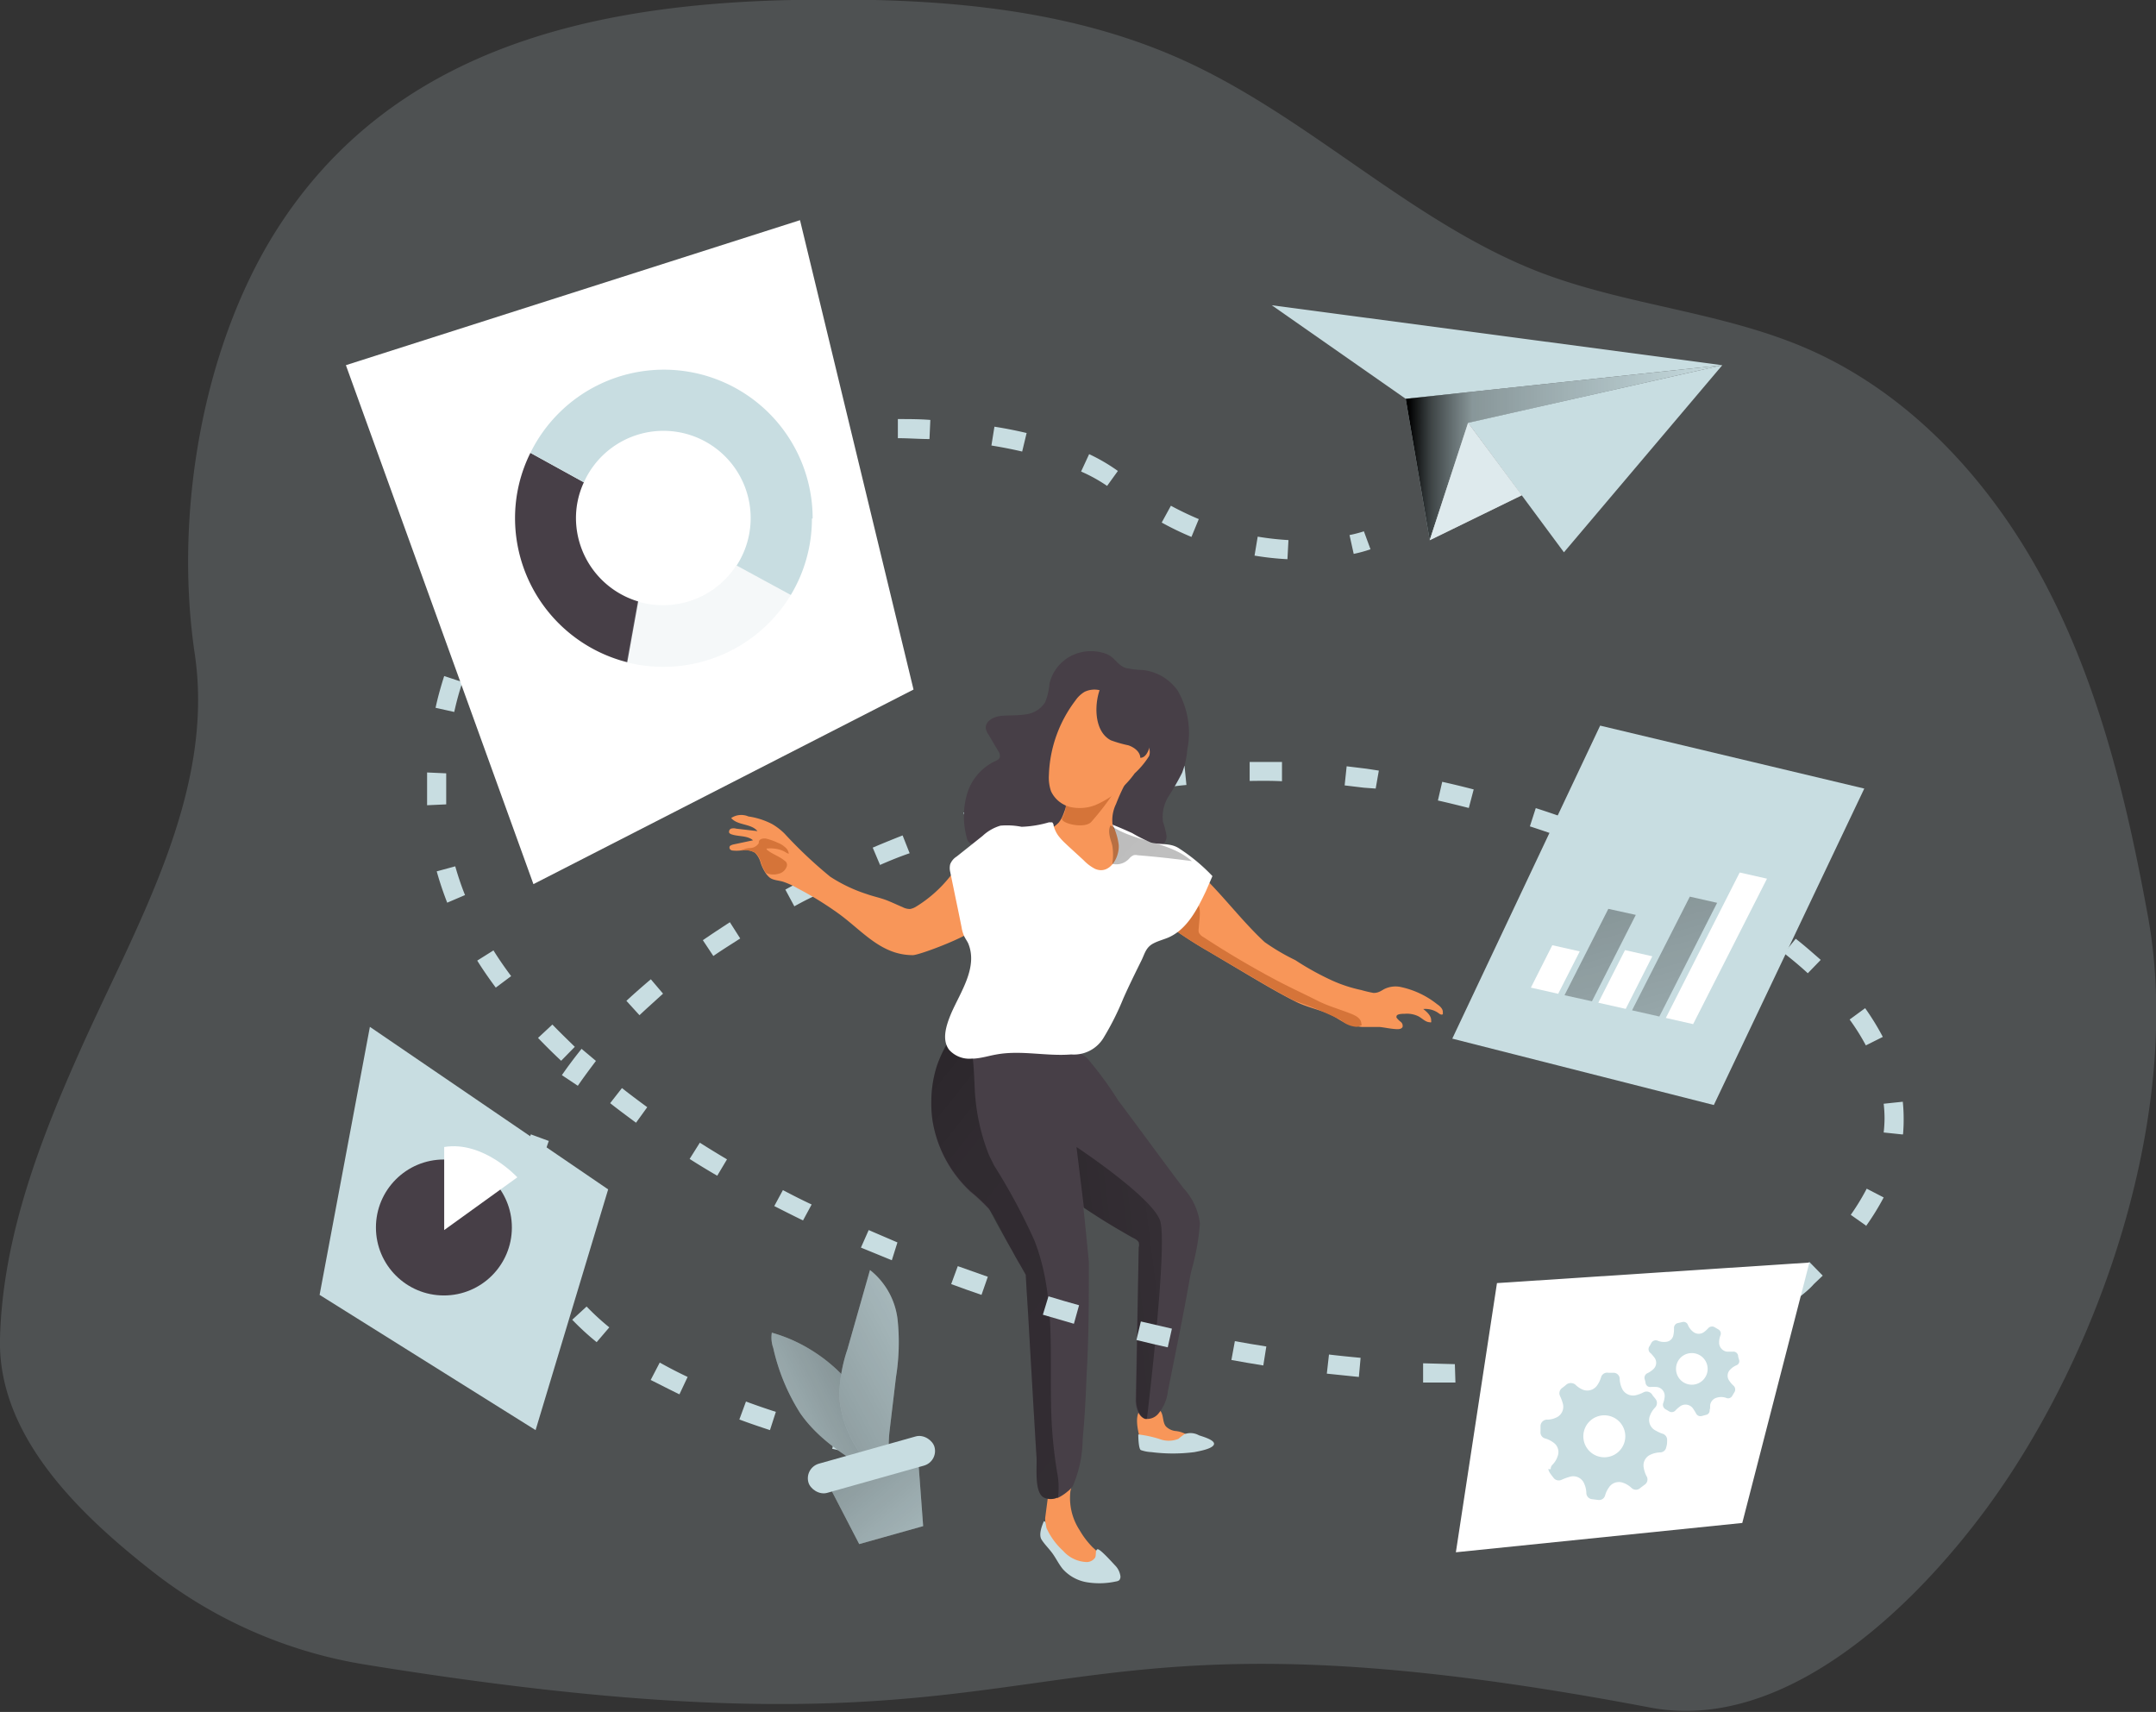 <svg xmlns="http://www.w3.org/2000/svg" xmlns:xlink="http://www.w3.org/1999/xlink" viewBox="0 0 150.03 119.12"><rect x="0" y="0" width="150.03" height="119.12" fill="#333333" stroke="none"/><linearGradient id="a" gradientUnits="userSpaceOnUse" x1="97.82" x2="119.85" y1="31.5" y2="31.5"><stop offset=".01"></stop><stop offset=".08" stop-opacity=".69"></stop><stop offset=".21" stop-opacity=".32"></stop><stop offset="1" stop-opacity="0"></stop></linearGradient><linearGradient id="b" gradientTransform="matrix(.986 .165 -.165 .986 304.4 9.5)" x1="-253.81" x2="-30.86" xlink:href="#a" y1="97.32" y2="221.53"></linearGradient><linearGradient id="c" gradientTransform="matrix(.986 .165 -.165 .986 304.4 9.5)" x1="-241.59" x2="-120.33" xlink:href="#a" y1="65.63" y2="149.35"></linearGradient><linearGradient id="d" gradientTransform="matrix(.986 .165 -.165 .986 304.4 9.5)" x1="-202.6" x2="-165.69" xlink:href="#a" y1="129.26" y2="118.18"></linearGradient><linearGradient id="e" gradientTransform="matrix(.83 .19 -.47 .92 694.06 65.22)" x1="-634.31" x2="-610.01" xlink:href="#a" y1="118.35" y2="164.34"></linearGradient><linearGradient id="f" gradientTransform="matrix(.83 .19 -.47 .92 694.06 65.22)" x1="-629.46" x2="-605.17" xlink:href="#a" y1="115.79" y2="161.78"></linearGradient><linearGradient id="g" gradientTransform="matrix(.963 -.271 .271 .963 -492.29 112.88)" x1="532.06" x2="540.77" xlink:href="#a" y1="133.87" y2="153.81"></linearGradient><linearGradient id="h" gradientTransform="matrix(.967 .255 -.255 .967 1807.84 -425.63)" gradientUnits="userSpaceOnUse" x1="-1536.15" x2="-1550.66" y1="956.94" y2="969.3"><stop offset=".01"></stop><stop offset=".13" stop-opacity=".69"></stop><stop offset=".25" stop-opacity=".32"></stop><stop offset="1" stop-opacity="0"></stop></linearGradient><linearGradient id="i" gradientTransform="matrix(.967 .255 -.255 .967 269.79 -831.08)" x1="41.88" x2="63.72" xlink:href="#h" y1="967.74" y2="947.55"></linearGradient><path d="m40.42 129a32.35 32.35 0 0 1 -14.89-6.6c-5.08-4-10.61-9.39-10.44-16.08.18-7.09 2.83-13.92 5.7-20.31 3.88-8.63 9.28-17.73 7.85-27.34s.49-21.11 5.55-29.25c8-12.82 22-15.93 36-16.23 9.25-.19 18.77.36 27.2 4.17 8.86 4 16 11.4 25 14.83 6 2.26 12.56 2.71 18.43 5.25 7.39 3.21 13.09 9.57 16.78 16.73s5.57 15.11 7 23c2.34 13.34-3.22 30-11.23 40.92-5.34 7.26-14.28 15.67-23.47 13.91-46.79-8.88-37.8 5.39-89.48-3z" fill="#c8dde1" opacity=".18" transform="translate(-15.09 -13.19)"></path><path d="m88.5 21.24 31.35 4.17-22.03 2.34z" fill="#c8dde1"></path><path d="m97.82 27.75 1.67 9.84 2.67-8.17 17.69-4.01z" fill="#c8dde1"></path><path d="m97.82 27.75 1.67 9.84 2.67-8.17 17.69-4.01z" fill="url(#a)"></path><path d="m108.83 38.43-6.67-9.01 17.69-4.01z" fill="#c8dde1"></path><path d="m99.49 37.59 6.41-3.13-3.74-5.04z" fill="#fff"></path><path d="m99.49 37.59 6.41-3.13-3.74-5.04z" fill="#c8dde1" opacity=".59"></path><g transform="translate(-15.09 -13.19)"><path d="m109.29 51.73-.29-1.31a8.64 8.64 0 0 0 1-.26l.46 1.25a9.32 9.32 0 0 1 -1.17.32z" fill="#c8dde1"></path><path d="m68.67 112.7c-.73-.24-1.44-.48-2.13-.74l.46-1.25c.67.25 1.37.49 2.08.72zm-6.3-2.49c-.7-.34-1.38-.69-2-1l.63-1.21c.61.34 1.26.68 1.94 1zm54-.82h-2.25v-1.34l2.21.06zm4.5-.08-.07-1.33c.75 0 1.49-.09 2.2-.16l.11 1.33c-.7.07-1.45.12-2.22.16zm-11.22-.31-2.23-.23.15-1.33c.74.09 1.47.16 2.2.23zm18-.48-.23-1.31c.73-.13 1.46-.28 2.15-.44l.3 1.3c-.75.21-1.5.36-2.26.49zm6.57-1.76-.47-1.24c.7-.27 1.37-.55 2-.85l.58 1.2c-.71.36-1.42.66-2.15.93zm-77.61-.18a18.4 18.4 0 0 1 -1.7-1.56l1-.92a17.21 17.21 0 0 0 1.58 1.45zm83.64-3.1-.82-1.06c.35-.27.69-.56 1-.86l.57-.56.93.95-.62.59c-.31.36-.72.68-1.1.98zm-88-2.28a11.57 11.57 0 0 1 -.8-2.2l1.3-.29a9.54 9.54 0 0 0 .67 2zm24.9-.32-2.15-.88.54-1.22c.67.29 1.35.58 2 .86zm67.82-2.39-1.09-.77a16.14 16.14 0 0 0 1.11-1.82l1.18.61a17.42 17.42 0 0 1 -1.25 2.02zm-74-.38c-.68-.33-1.35-.67-2-1l.6-1.11c.65.34 1.31.68 2 1zm-5.97-3.11c-.65-.38-1.3-.77-1.92-1.17l.71-1.13c.61.39 1.25.78 1.89 1.16zm-12.3-.39-1.31-.25a14.82 14.82 0 0 1 .64-2.24l1.25.46a13.54 13.54 0 0 0 -.56 1.98zm94.8-2.48-1.33-.14a9.24 9.24 0 0 0 .06-1 8.89 8.89 0 0 0 -.06-1l1.33-.14a11.46 11.46 0 0 1 .06 1.17 11.71 11.71 0 0 1 -.04 1.06zm-88.15-.82c-.61-.45-1.22-.9-1.8-1.36l.82-1.05c.57.45 1.16.89 1.76 1.33zm-4.05-2.57-1.11-.74c.42-.61.88-1.22 1.37-1.83l1 .84c-.43.57-.87 1.16-1.26 1.73zm-1.16-1.74c-.56-.52-1.1-1.06-1.61-1.59l1-.93c.5.52 1 1 1.56 1.55zm90.79-1.07a15.3 15.3 0 0 0 -1.13-1.8l1.08-.79a17.57 17.57 0 0 1 1.23 2zm-85.34-2.1-.91-1c.54-.5 1.11-1 1.7-1.5l.85 1c-.57.52-1.12 1.01-1.64 1.5zm-10-1.92c-.46-.62-.9-1.25-1.29-1.88l1.13-.71c.37.6.79 1.2 1.23 1.79zm91.3-1c-.51-.47-1.07-.94-1.66-1.4l.82-1c.62.48 1.2 1 1.74 1.47zm-76.16-1.2-.73-1.1c.61-.42 1.25-.84 1.88-1.25l.72 1.13c-.6.39-1.27.8-1.87 1.22zm70.89-2.71c-.61-.38-1.25-.75-1.9-1.11l.65-1.17c.67.37 1.33.76 1.95 1.14zm-65.25-.74-.63-1.17c.65-.36 1.33-.71 2-1l.6 1.2c-.66.26-1.34.61-1.97.96zm-24.16-.26c-.28-.72-.53-1.46-.73-2.18l1.29-.35c.19.67.42 1.36.68 2zm83.58-2.09-2-.89.52-1.23c.69.3 1.39.6 2.06.91zm-53.45-.51-.52-1.23c.68-.29 1.39-.58 2.08-.85l.49 1.24c-.68.23-1.39.52-2.05.81zm47.31-2c-.69-.24-1.39-.48-2.1-.71l.41-1.27c.72.23 1.44.48 2.13.72zm-41.1-.4-.42-1.27c.72-.23 1.44-.46 2.16-.67l.38 1.28c-.67.24-1.42.46-2.12.66zm34.75-1.59c-.71-.18-1.44-.36-2.15-.52l.3-1.3c.72.16 1.46.34 2.19.53zm-72.49-.19c0-.36 0-.71 0-1.06s0-.82 0-1.22l1.33.06v1.16s0 .67 0 1zm44.13 0-.3-1.22c.73-.17 1.47-.33 2.2-.48l.26 1.31c-.72.09-1.45.25-2.16.41zm21.88-1.16-.82-.06-1.34-.16.14-1.33 1.39.17.85.13zm-15.36 0-.18-1.32c.75-.1 1.5-.18 2.24-.25l.13 1.32c-.73.06-1.46.19-2.19.24zm6.59-.52v-1.33h2.25v1.34c-.78-.04-1.52-.03-2.25-.02zm-55.35-4.81-1.3-.29c.16-.75.37-1.49.6-2.21l1.27.42a19.87 19.87 0 0 0 -.57 2.08zm2.32-6-1.15-.67a22.67 22.67 0 0 1 1.26-1.92l1.08.79a19.31 19.31 0 0 0 -1.21 1.79zm55.66-4.63a19.79 19.79 0 0 1 -2.29-.25l.22-1.32a19.46 19.46 0 0 0 2.14.24zm-51.58-.38-.9-1c.56-.5 1.15-1 1.77-1.46l.8 1.07c-.58.45-1.15.91-1.67 1.39zm44.9-1.17a20.64 20.64 0 0 1 -2.07-1l.64-1.17a21.51 21.51 0 0 0 1.94.93zm-39.55-2.55-.63-1.18c.66-.34 1.35-.68 2-1l.54 1.22c-.62.32-1.29.64-1.91.96zm33.68-1a10.92 10.92 0 0 0 -1.81-1l.56-1.21a12.58 12.58 0 0 1 2 1.17zm-27.61-1.46-.39-1.28c.71-.21 1.45-.41 2.19-.6l.31 1.3c-.71.17-1.42.37-2.11.58zm21.7-.93c-.68-.16-1.4-.3-2.14-.42l.21-1.31c.77.12 1.52.27 2.24.44zm-15.22-.48-.19-1.32c.74-.1 1.5-.19 2.25-.26l.12 1.33c-.78.12-1.51.12-2.18.25zm8.77-.39c-.72 0-1.46-.06-2.2-.06v-1.33c.76 0 1.52 0 2.26.06z" fill="#c8dde1"></path><path d="m74.12 114.25-1.12-.25.33-1.3c.36.1.71.19 1.07.27z" fill="#c8dde1"></path><path d="m88.12 60.76a4.12 4.12 0 0 1 -.31 1.31 1.86 1.86 0 0 1 -1.37.83c-.55.09-1.11.05-1.66.1s-1.15.37-1.09.88a1 1 0 0 0 .19.43l.67 1.13a.57.57 0 0 1 .12.39c0 .19-.25.29-.43.37a3.67 3.67 0 0 0 -1.87 2.29 5.6 5.6 0 0 0 0 3 .52.52 0 0 0 .2.35.58.58 0 0 0 .3.07 2.37 2.37 0 0 1 1.56 1 14.67 14.67 0 0 1 .93 1.7 9.39 9.39 0 0 0 7.64 4.95 1.82 1.82 0 0 0 .77-.09 1.52 1.52 0 0 0 .68-.69c.69-1.26.49-2.77.54-4.15a5.33 5.33 0 0 1 .38-2c.16-.36.31-.38.54-.59a.8.8 0 0 0 .36-.66 5.74 5.74 0 0 0 -.25-1 2.69 2.69 0 0 1 .4-1.8 17.38 17.38 0 0 0 .93-1.62 5.88 5.88 0 0 0 .36-1.61 5.88 5.88 0 0 0 -.67-4.11 3.43 3.43 0 0 0 -2.43-1.43 6.67 6.67 0 0 1 -1.18-.14c-.59-.19-.79-.8-1.41-1a3.07 3.07 0 0 0 -1.67-.1 2.92 2.92 0 0 0 -2.23 2.19z" fill="#473f47"></path><path d="m91.13 120.86a4.66 4.66 0 0 1 .93 1.11.4.4 0 0 1 .06.26c0 .14-.19.22-.34.26a2.87 2.87 0 0 1 -3.24-1.41 4 4 0 0 1 -.72-2.26l.17-1.3a2.31 2.31 0 0 1 .14-.59 2 2 0 0 1 .37-.5 2.86 2.86 0 0 1 .88-.67.18.18 0 0 1 .12 0c.08 0 .12.1.14.17a2.24 2.24 0 0 1 -.06 1 4.08 4.08 0 0 0 .63 2.72 5.87 5.87 0 0 0 .92 1.21z" fill="#f89659"></path><path d="m94.48 113.5a.7.7 0 0 0 .12.28.53.53 0 0 0 .2.16 2.08 2.08 0 0 0 1.08.14c.45 0 .89-.09 1.33-.16a.74.74 0 0 0 .63-.34.54.54 0 0 0 -.27-.62 1.88 1.88 0 0 0 -.7-.2 1.12 1.12 0 0 1 -.65-.32c-.25-.31-.14-.8-.4-1.1a1.25 1.25 0 0 0 -1.13-.19c-.81.25-.38 1.78-.21 2.35z" fill="#f89659"></path><path d="m98 101.59c-.05.21-.09.42-.13.63-.45 2.6-1 5.19-1.51 7.78a2.93 2.93 0 0 1 -.66 1.55 1 1 0 0 1 -.84.37h-.09c-.42-.14-.66-.73-.66-1.32l.22-10.6a.71.71 0 0 0 0-.38.82.82 0 0 0 -.32-.26c-.3-.16-.59-.33-.88-.5-.89-.51-1.76-1.06-2.61-1.63-1.14-.77-2.25-1.58-3.32-2.45a4.53 4.53 0 0 1 -1.77-2 32.11 32.11 0 0 0 -1.22-3 24.67 24.67 0 0 0 -1.88-3.56c-.09-.13-.43-.79-.62-.82l7.27.8a2.5 2.5 0 0 1 1.76.62 24.44 24.44 0 0 1 2.16 2.94c1.51 2 3 4.07 4.54 6.1a4.42 4.42 0 0 1 1.15 2.46 16.45 16.45 0 0 1 -.59 3.27z" fill="#473f47"></path><path d="m89.74 116.6a1.7 1.7 0 0 1 -.35.36 3.09 3.09 0 0 1 -.68.45h-.07a1.14 1.14 0 0 1 -.87 0c-.73-.31-.51-2.1-.55-2.8-.07-1.1-.13-2.19-.2-3.29-.12-2.14-.25-4.28-.37-6.43-.06-1-.13-2-.18-3l-.37-.65-.17-.29-.2-.35-.21-.39c-.12-.2-.24-.42-.37-.65-.21-.39-.41-.8-.62-1.2a7.44 7.44 0 0 0 -.44-.78 1.88 1.88 0 0 0 -.18-.24 12.31 12.31 0 0 0 -1.29-1.21 8.61 8.61 0 0 1 -2.62-4.86 8 8 0 0 1 -.1-1.54 8.2 8.2 0 0 1 .38-2.36 9 9 0 0 1 .72-1.57 4.2 4.2 0 0 1 .9-1.18 2.27 2.27 0 0 1 .58-.39c1.38-.63 2.78.94 3.74 1.77s2.62 2 3.14 3.25 1.5 11.75 1.5 11.75c0 2.58 0 5.16-.15 7.73-.06 1.53-.13 3.06-.28 4.58a8.43 8.43 0 0 1 -.69 3.29z" fill="#473f47"></path><path d="m88.71 117.41h-.07a1.14 1.14 0 0 1 -.87 0c-.73-.31-.51-2.1-.55-2.8-.07-1.1-.13-2.19-.2-3.29-.12-2.14-.25-4.28-.37-6.43-.06-1-.13-2-.18-3l-.37-.65-.17-.29-.2-.35-.21-.39c-.12-.2-.24-.42-.37-.65l-.71-1.27-.53-1a12.31 12.31 0 0 0 -1.29-1.21 8.61 8.61 0 0 1 -2.62-4.81 8 8 0 0 1 -.1-1.54 8.2 8.2 0 0 1 .38-2.36 9 9 0 0 1 .72-1.57 4.2 4.2 0 0 1 .9-1.18 1.27 1.27 0 0 1 .21.25c.76 1.09.72 2.52.8 3.85a14.32 14.32 0 0 0 1 4.84l.27.55a2.53 2.53 0 0 0 .12.23 41.94 41.94 0 0 1 2.77 5.16c1.57 4 1 8.38 1.2 12.62a31.73 31.73 0 0 0 .38 3.5 5.49 5.49 0 0 1 .06 1.79z" fill="url(#b)"></path><path d="m111.11 84.65c-.41 0-.82 0-1.22 0a3.9 3.9 0 0 1 -1.22-.3c-.37-.17-.68-.43-1.06-.59-.78-.34-1.63-.5-2.39-.89-1.15-.58-2.26-1.24-3.36-1.89l-2.66-1.58a29.71 29.71 0 0 1 -2.61-1.68l-.49-.38c-.24-.2-.54-.42-.84-.33a1 1 0 0 0 -.32.24 3.46 3.46 0 0 0 -.64 1.62 6 6 0 0 1 -.59 1.46c-.49.9-.95 1.82-1.48 2.69a7.39 7.39 0 0 1 -1.6 2.27 2.36 2.36 0 0 1 -1.44.25 16.72 16.72 0 0 0 -3.19-.12 10.61 10.61 0 0 1 -1.48.24 3.66 3.66 0 0 1 -2.13-.74c-.54-.42-.3-1-.08-1.55.84-2.19 1.67-3.47.69-5.72.19.44-3.88 2-4.39 2-2.13 0-3.4-1.56-5-2.77a23.38 23.38 0 0 0 -3-1.87 5.74 5.74 0 0 0 -1-.46c-.33-.11-.76-.1-1-.33a1.53 1.53 0 0 1 -.26-.31 3.08 3.08 0 0 1 -.32-.66 1.55 1.55 0 0 0 -.41-.73 1.36 1.36 0 0 0 -1-.15 2.54 2.54 0 0 1 -.55 0 .24.24 0 0 1 -.18-.09.19.19 0 0 1 0-.23.67.67 0 0 1 .23-.1l1.37-.29c-.39-.34-1-.25-1.48-.41a.37.37 0 0 1 -.17-.1.23.23 0 0 1 .12-.3.62.62 0 0 1 .36 0l1.48.17c-.44-.54-1.38-.38-1.83-.91a1.26 1.26 0 0 1 1.2-.11 5.15 5.15 0 0 1 1.65.53 4.27 4.27 0 0 1 .86.66 31.23 31.23 0 0 0 3.18 3 10.59 10.59 0 0 0 2.54 1.21c.39.14.8.23 1.19.36s.88.37 1.31.55a1.11 1.11 0 0 0 .52.13 1.21 1.21 0 0 0 .41-.16 9.05 9.05 0 0 0 2.36-2.09c.71-.84 1.54-1.58 2.29-2.38a3.12 3.12 0 0 1 1.06-.81c.76-.26 1.57.12 2.38.15a2.41 2.41 0 0 0 1.83-.71c.47-.55.45-1.37 1-1.92a2.29 2.29 0 0 1 1.11-.58 9.08 9.08 0 0 0 1.33-.55c.34-.16.77-.31 1.07-.08a.33.33 0 0 1 .15.28.48.48 0 0 1 -.09.27 13.16 13.16 0 0 0 -.57 1.28 2.54 2.54 0 0 0 -.24 1.42c.14.69 1 1.08 1.58 1.33.84.36 1.77.42 2.61.76a6.9 6.9 0 0 1 2.21 1.62c1 1 1.83 2 2.74 3 .46.5.93 1 1.44 1.47a15.07 15.07 0 0 0 2.14 1.26 19.28 19.28 0 0 0 2.59 1.43 9.86 9.86 0 0 0 2 .65 8.71 8.71 0 0 0 .85.2c.3 0 .46-.1.71-.25a1.77 1.77 0 0 1 1.24-.15 6.08 6.08 0 0 1 2.47 1.18c.21.14.44.35.4.6a.16.16 0 0 1 0 .1c-.08.07-.2 0-.29-.07a1.57 1.57 0 0 0 -1.07-.29c.28.22.58.49.55.84a.11.11 0 0 1 0 .08.1.1 0 0 1 -.09 0c-.31 0-.54-.29-.83-.43a1.83 1.83 0 0 0 -.9-.16c-.14 0-.59 0-.59.18a.16.16 0 0 0 0 .09 1.59 1.59 0 0 0 .29.29.35.35 0 0 1 .13.36c-.07.14-.26.16-.42.15-.42-.02-.78-.11-1.16-.15z" fill="#f89659"></path><path d="m109.85 84.51a.92.92 0 0 1 -.36.13 1.82 1.82 0 0 1 -1.11-.48 25.34 25.34 0 0 0 -3.18-1.32c-1.15-.58-2.26-1.24-3.36-1.89l-2.64-1.55a29.71 29.71 0 0 1 -2.61-1.68c.23.17 1.18-1.27 1.34-1.4.93-.76.6.87.58 1.42a.91.91 0 0 0 0 .33.75.75 0 0 0 .33.33q2.52 1.65 5.19 3.06c.9.47 1.83.9 2.74 1.36.75.38 1.56.6 2.34.91.33.13.7.33.71.68a.34.34 0 0 1 .03.1z" fill="#d57439"></path><path d="m89.25 69.09a1.72 1.72 0 0 1 -.24 1c-.26.35 1.48.81 2 .31a18.3 18.3 0 0 0 1.5-1.93z" fill="#d57439"></path><path d="m91.31 69.21a3 3 0 0 1 -1.75.13 2 2 0 0 1 -1.33-1.09 2.89 2.89 0 0 1 -.15-1.14 9.05 9.05 0 0 1 1.84-5.17 2.07 2.07 0 0 1 .64-.61 1.58 1.58 0 0 1 1.11-.1 3.4 3.4 0 0 1 1.8 1.18 9.2 9.2 0 0 1 1.14 1.85c.22.41.63 1.06.44 1.54a5.75 5.75 0 0 1 -1 1.2 6.53 6.53 0 0 1 -2.74 2.21z" fill="#f89659"></path><path d="m91.86 85.44a2.41 2.41 0 0 1 -2.23 1.12c-1.73.14-3.47-.31-5.19 0-.53.09-1 .25-1.58.29h-.15a1.88 1.88 0 0 1 -1.57-.61c-.54-.71-.2-1.73.15-2.56.65-1.49 1.87-3.2 1.17-4.86-.09-.18-.21-.34-.29-.52a2.51 2.51 0 0 1 -.17-.61l-.26-1.28c-.18-.85-.35-1.7-.53-2.56a1.14 1.14 0 0 1 0-.52 1.12 1.12 0 0 1 .45-.54l1.81-1.44a3.09 3.09 0 0 1 1.24-.71 5.21 5.21 0 0 1 1.47.08 7.7 7.7 0 0 0 1.9-.31h.23a.33.33 0 0 1 .1.23 2 2 0 0 0 .38.77 4.47 4.47 0 0 0 .42.45l.19.18 1.09 1a3.06 3.06 0 0 0 .79.6c1 .45 1.71-.75 1.66-1.64a4.09 4.09 0 0 0 -.44-1.43c.46.18.92.38 1.38.59a9.85 9.85 0 0 0 1.3.65c.7.19 1.37 0 2 .44a12.58 12.58 0 0 1 2.28 1.9l-.46 1.06c-.61 1.28-1.32 2.66-2.62 3.22-.34.14-.69.23-1 .39-.56.28-.62.72-.87 1.22-.43.87-.86 1.74-1.25 2.62a19.21 19.21 0 0 1 -1.4 2.78z" fill="#fff"></path><path d="m93.67 72.93a.83.83 0 0 1 .3-.23.57.57 0 0 1 .29 0c1.26.1 2.52.24 3.77.41-1.55-1.38-4-1.32-5.66-2.49-.23.43 0 .93.12 1.4a3.92 3.92 0 0 1 0 1.28 1.22 1.22 0 0 0 1.18-.37z" fill="url(#c)"></path><path d="m69.22 74a1.25 1.25 0 0 1 -.83-.07 2.87 2.87 0 0 1 -.32-.66 1.55 1.55 0 0 0 -.41-.73 1.37 1.37 0 0 0 -1-.15 1.23 1.23 0 0 1 .63-.19.74.74 0 0 0 .6-.34c0-.08 0-.18.1-.25s.26-.09.4-.07a4.22 4.22 0 0 1 .82.29 1.55 1.55 0 0 1 .51.31.66.66 0 0 1 .26.45c-.09 0-.22-.1-.31-.15a1.78 1.78 0 0 0 -.36-.14 2.3 2.3 0 0 0 -.78-.07s-.08 0-.09 0 0 .09.06.12c.37.29.84.43 1.2.74a.31.31 0 0 1 .13.15.34.34 0 0 1 0 .26.79.79 0 0 1 -.61.5z" fill="#d57439"></path><path d="m98.52 113.06a1.2 1.2 0 0 0 -1-.08 4.46 4.46 0 0 0 -.43.33 1.82 1.82 0 0 1 -1.34 0 8.07 8.07 0 0 0 -1.45-.31s0 1 .18 1.09a2.55 2.55 0 0 0 .73.14 11.74 11.74 0 0 0 3 0c.28-.06 1.22-.21 1.35-.52s-.78-.56-1.04-.65z" fill="#c8dde1"></path><path d="m92.73 122.16a1.33 1.33 0 0 1 .33.72.4.4 0 0 1 -.08.26.46.46 0 0 1 -.23.09 5.39 5.39 0 0 1 -2 .06 2.89 2.89 0 0 1 -1.7-.92c-.29-.35-.48-.77-.75-1.13s-.52-.59-.73-.92 0-.92.16-1.28c.18 0 .12.35.2.51a4.83 4.83 0 0 0 1.14 1.55 2.28 2.28 0 0 0 1.64.78.71.71 0 0 0 .58-.3c.1-.16 0-.53.17-.59s1.11 1.01 1.27 1.17z" fill="#c8dde1"></path><path d="m94.9 111.92h-.09c-.42-.14-.66-.73-.66-1.32l.18-10.6a.71.71 0 0 0 0-.38.82.82 0 0 0 -.32-.26c-.3-.16-.59-.33-.88-.5-.89-.51-1.76-1.06-2.61-1.63l-.52-4.23s5.27 3.49 5.82 5.13-.92 13.79-.92 13.79z" fill="url(#d)"></path><path d="m92.39 64.7a8.51 8.51 0 0 0 1.22.35c.41.14.82.45.83.87.35 0 .54-.4.64-.73a7.21 7.21 0 0 0 .4-1.71 2.64 2.64 0 0 0 -.4-1.67c-.57-.81-2.68-2.33-3.35-.91-.51 1.1-.57 3.16.66 3.8z" fill="#473f47"></path><path d="m103 108.2c-.74-.12-1.48-.24-2.22-.38l.24-1.31c.73.13 1.46.26 2.19.37z" fill="#c8dde1"></path><path d="m96.35 106.94c-.73-.16-1.45-.33-2.18-.51l.31-1.29 2.16.5z" fill="#c8dde1"></path><path d="m89.82 105.3-2.16-.63.39-1.28c.71.22 1.42.42 2.13.62z" fill="#c8dde1"></path><path d="m83.39 103.29c-.7-.24-1.41-.49-2.11-.75l.46-1.25 2.09.74z" fill="#c8dde1"></path></g><path d="m101.06 72.27 10.29-21.78 18.38 4.38-10.47 22.02z" fill="#c8dde1"></path><path d="m24.07 25.41 31.6-10.09 7.9 32.66-26.45 13.54z" fill="#fff"></path><path d="m22.24 90.1 15.03 9.41 5.05-16.75-16.58-11.31z" fill="#c8dde1"></path><path d="m101.31 108.01 2.86-18.73 21.74-1.43-4.67 18.12z" fill="#fff"></path><path d="m108.43 69.15-1.9-.43 1.49-2.95 1.91.43z" fill="#fff"></path><path d="m110.78 69.67-1.91-.42 3.05-6.01 1.91.42z" fill="#c8dde1"></path><path d="m113.13 70.2-1.91-.43 1.86-3.66 1.9.43z" fill="#fff"></path><path d="m115.47 70.73-1.9-.43 4.02-7.91 1.9.43z" fill="#c8dde1"></path><path d="m110.78 69.67-1.91-.42 3.05-6.01 1.91.42z" fill="url(#e)"></path><path d="m115.47 70.73-1.9-.43 4.02-7.91 1.9.43z" fill="url(#f)"></path><path d="m117.82 71.26-1.9-.43 5.14-10.12 1.9.43z" fill="#fff"></path><path d="m55.17 49.27a5.91 5.91 0 0 1 .55-2.52l-3.72-2.05a10.18 10.18 0 0 0 -1.07 4.57 10.35 10.35 0 0 0 7.81 10l.76-4.23a6.07 6.07 0 0 1 -4.33-5.77z" fill="#473f47" transform="translate(-15.09 -13.19)"></path><path d="m70.12 54.59a10.36 10.36 0 0 1 -8.89 5 10.22 10.22 0 0 1 -2.54-.32l.76-4.23a6.18 6.18 0 0 0 1.78.26 6.06 6.06 0 0 0 5.12-2.8z" fill="#c8dde1" opacity=".18" transform="translate(-15.09 -13.19)"></path><path d="m71.59 49.27a10.31 10.31 0 0 1 -1.47 5.32l-3.77-2.05a6.07 6.07 0 1 0 -10.63-5.79l-3.72-2.05a10.35 10.35 0 0 1 19.64 4.57z" fill="#c8dde1" transform="translate(-15.09 -13.19)"></path><path d="m123 115.42a.41.41 0 0 1 .12-.31 1.55 1.55 0 0 0 .39-.68.8.8 0 0 0 -.33-.87 1.69 1.69 0 0 0 -.57-.28.44.44 0 0 1 -.32-.48c0-.13 0-.27 0-.4a.46.46 0 0 1 .49-.43 1.4 1.4 0 0 0 .57-.13.82.82 0 0 0 .49-1 3.13 3.13 0 0 0 -.19-.51.45.45 0 0 1 .14-.56 3.5 3.5 0 0 0 .3-.24.51.51 0 0 1 .62 0 1.65 1.65 0 0 0 .51.35.83.83 0 0 0 1-.28 1.86 1.86 0 0 0 .29-.6.44.44 0 0 1 .5-.29h.4a.43.43 0 0 1 .39.43 1.74 1.74 0 0 0 .2.74.85.85 0 0 0 .88.4 2.2 2.2 0 0 0 .56-.2.46.46 0 0 1 .62.15c.07.12.18.22.26.34a.45.45 0 0 1 -.05.55 1.62 1.62 0 0 0 -.35.54.82.82 0 0 0 .4 1.08 2.4 2.4 0 0 0 .46.21.44.44 0 0 1 .32.44c0 .16 0 .32-.06.49a.43.43 0 0 1 -.44.37 1.75 1.75 0 0 0 -.68.17.81.81 0 0 0 -.45.88 2 2 0 0 0 .19.59.44.44 0 0 1 -.14.62l-.28.21a.44.44 0 0 1 -.62 0 1.6 1.6 0 0 0 -.57-.35.83.83 0 0 0 -1 .32 1.76 1.76 0 0 0 -.27.57.43.43 0 0 1 -.47.3l-.47-.06a.44.44 0 0 1 -.36-.4 1.71 1.71 0 0 0 -.16-.7.82.82 0 0 0 -1-.45 3.62 3.62 0 0 0 -.55.2.46.46 0 0 1 -.55-.1c-.1-.13-.2-.25-.29-.39a.93.93 0 0 1 -.1-.25zm3.74-3.75a1.46 1.46 0 1 0 1.45 1.46 1.46 1.46 0 0 0 -1.48-1.46z" fill="#c8dde1" transform="translate(-15.09 -13.19)"></path><path d="m134.06 111.18a1 1 0 0 1 0 .17.31.31 0 0 1 -.25.29l-.3.08a.34.34 0 0 1 -.4-.19c-.07-.12-.14-.24-.22-.35a.64.64 0 0 0 -.93-.1 2.18 2.18 0 0 0 -.28.25.34.34 0 0 1 -.43.07l-.24-.14a.36.36 0 0 1 -.17-.47 1.65 1.65 0 0 0 .09-.43.62.62 0 0 0 -.55-.66 3.71 3.71 0 0 0 -.47 0 .32.32 0 0 1 -.31-.29 1.83 1.83 0 0 0 -.06-.25.35.35 0 0 1 .19-.42 1.65 1.65 0 0 0 .41-.28.6.6 0 0 0 .09-.79 3.88 3.88 0 0 0 -.26-.31.35.35 0 0 1 -.08-.52l.12-.22a.35.35 0 0 1 .44-.14 1.1 1.1 0 0 0 .54.08.57.57 0 0 0 .54-.44 2.07 2.07 0 0 0 .05-.5.35.35 0 0 1 .23-.36l.35-.08a.32.32 0 0 1 .39.21 1.2 1.2 0 0 0 .35.46.62.62 0 0 0 .8 0 1.84 1.84 0 0 0 .25-.23.36.36 0 0 1 .44-.09l.29.17a.33.33 0 0 1 .13.41 1.31 1.31 0 0 0 -.09.51.63.63 0 0 0 .54.62h.42a.33.33 0 0 1 .36.28c0 .1.05.2.07.3a.3.3 0 0 1 -.19.37 1.28 1.28 0 0 0 -.43.3.59.59 0 0 0 -.1.72 1.91 1.91 0 0 0 .31.38.36.36 0 0 1 .08.48l-.14.23a.33.33 0 0 1 -.45.15 1.07 1.07 0 0 0 -.66 0 .62.62 0 0 0 -.43.48 1.86 1.86 0 0 0 0 .34zm-1.24-3.84a1.09 1.09 0 0 0 -1.1 1.09 1.1 1.1 0 1 0 1.1-1.09z" fill="#c8dde1" transform="translate(-15.09 -13.19)"></path><circle cx="30.89" cy="85.41" fill="#473f47" r="4.73"></circle><path d="m46 93v5.78l5.09-3.67s-2.35-2.56-5.09-2.11z" fill="#fff" transform="translate(-15.09 -13.19)"></path><path d="m63.89 101.49-6.27 1.76 2.17 4.19 4.45-1.25z" fill="#c8dde1"></path><path d="m63.89 101.49-6.27 1.76 2.17 4.19 4.45-1.25z" fill="url(#g)"></path><path d="m68.8 105.92a2.18 2.18 0 0 0 .1 1.07 14.17 14.17 0 0 0 1.88 4.54c1.39 2 3.56 3.25 5.66 4.46-.18-.15-.15-1.26-.18-1.51l-.15-1.48a5.21 5.21 0 0 0 -.89-2.17 11.13 11.13 0 0 0 -3.68-3.7 10.62 10.62 0 0 0 -2.74-1.21z" fill="#c8dde1" transform="translate(-15.09 -13.19)"></path><path d="m68.8 105.92a2.18 2.18 0 0 0 .1 1.07 14.17 14.17 0 0 0 1.88 4.54c1.39 2 3.56 3.25 5.66 4.46-.18-.15-.15-1.26-.18-1.51l-.15-1.48a5.21 5.21 0 0 0 -.89-2.17 11.13 11.13 0 0 0 -3.68-3.7 10.62 10.62 0 0 0 -2.74-1.21z" fill="url(#h)" transform="translate(-15.09 -13.19)"></path><path d="m77.44 109a15.13 15.13 0 0 0 .11-4 5.15 5.15 0 0 0 -1.92-3.44l-1.57 5.52a10.63 10.63 0 0 0 -.57 3.25 7.84 7.84 0 0 0 3 5.59c.5-.79.39-2.21.5-3.14z" fill="#c8dde1" transform="translate(-15.09 -13.19)"></path><path d="m77.44 109a15.13 15.13 0 0 0 .11-4 5.15 5.15 0 0 0 -1.92-3.44l-1.57 5.52a10.63 10.63 0 0 0 -.57 3.25 7.84 7.84 0 0 0 3 5.59c.5-.79.39-2.21.5-3.14z" fill="url(#i)" transform="translate(-15.09 -13.19)"></path><rect fill="#c8dde1" height="2.11" rx="1.06" transform="matrix(.963 -.271 .271 .963 -43.44 11.64)" width="9.11" x="71.15" y="113.99"></rect></svg>